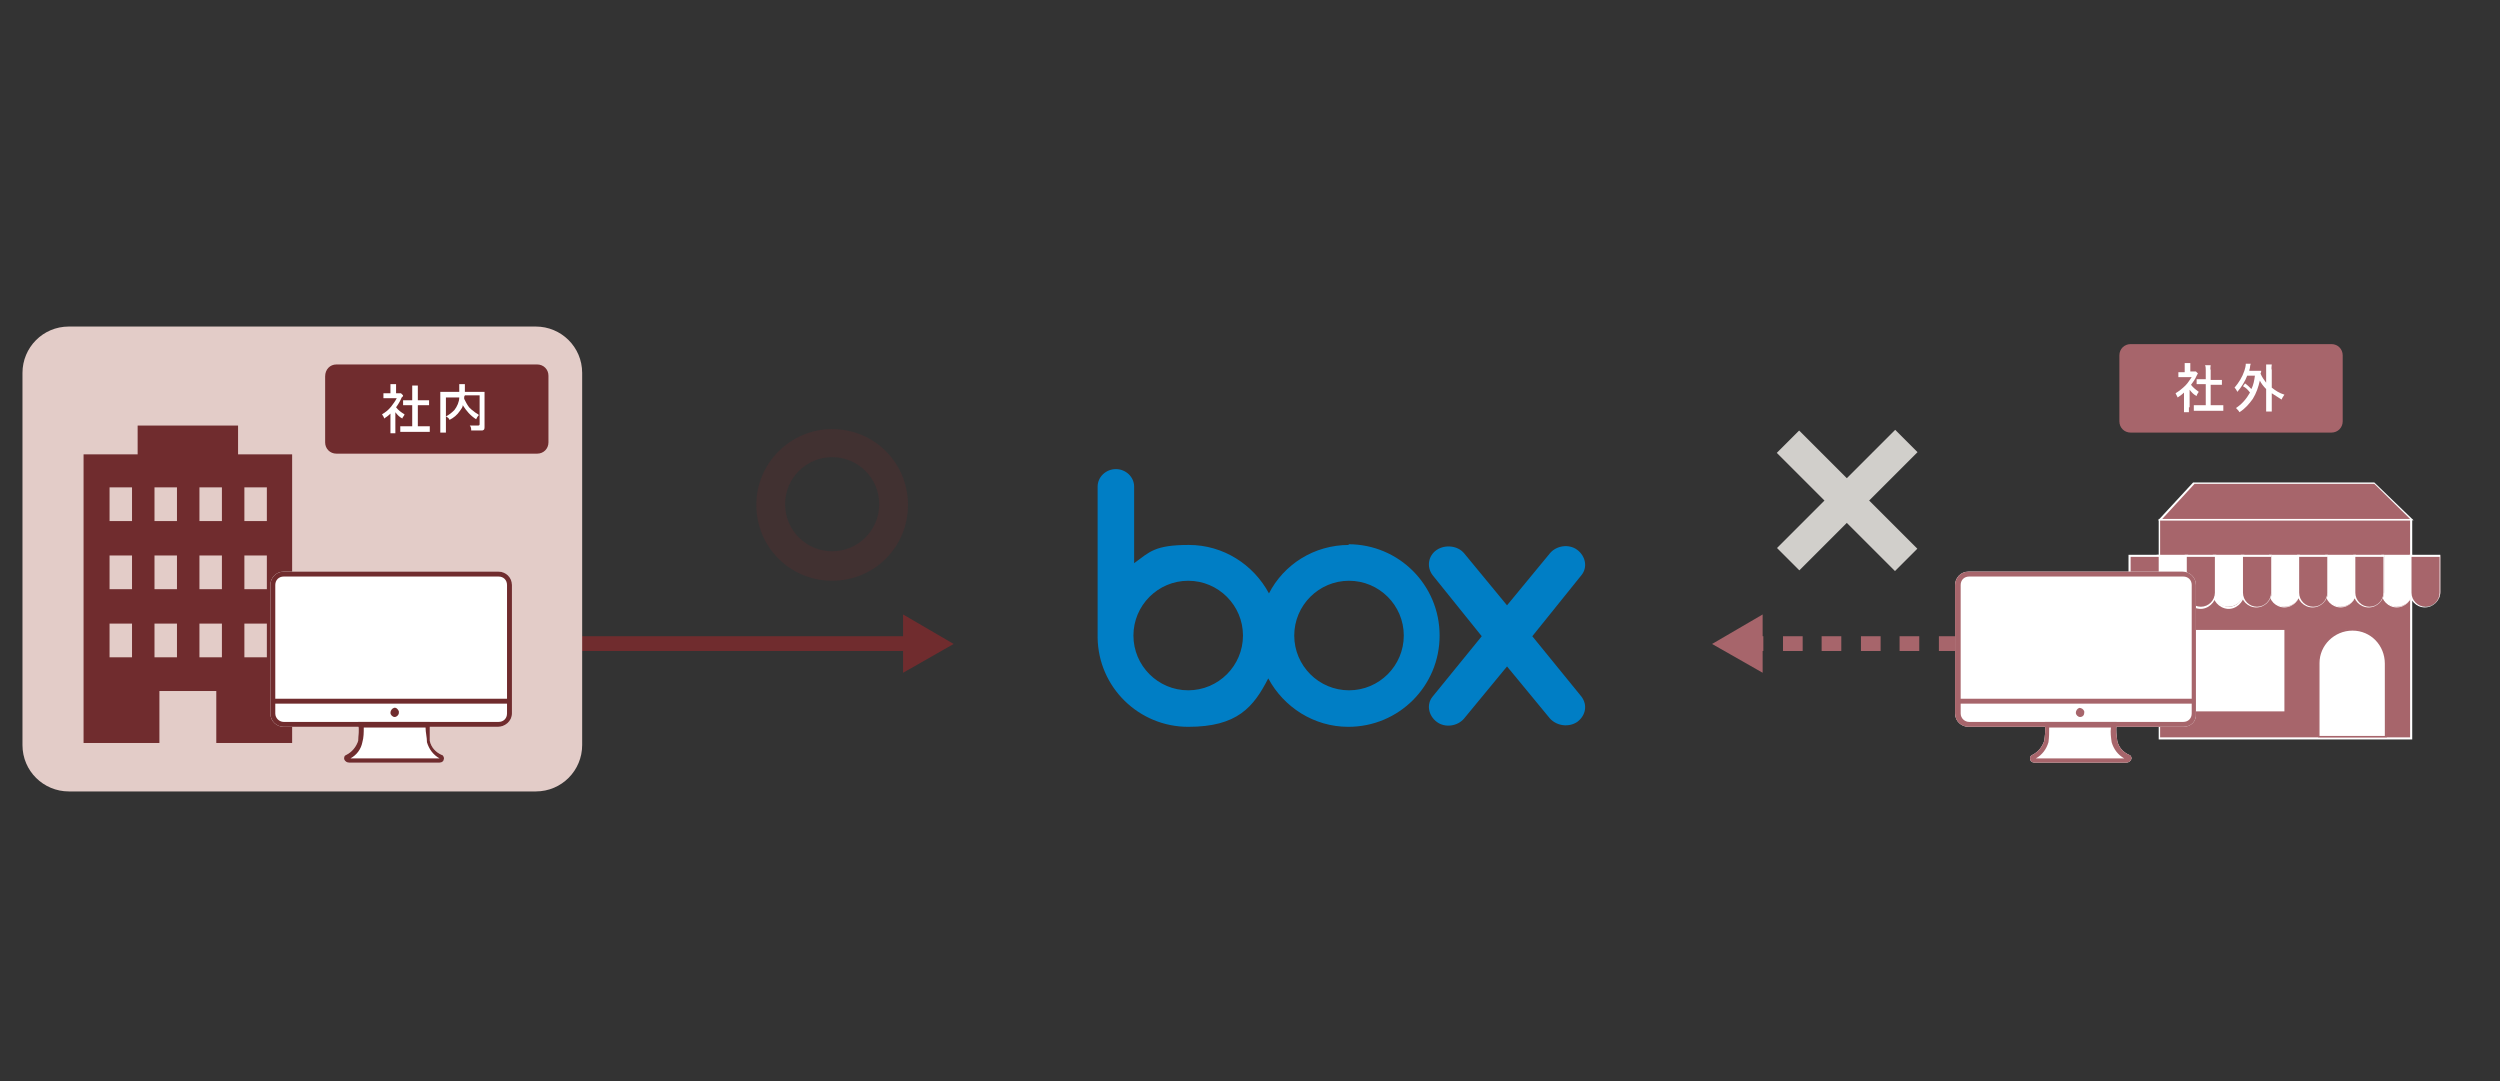 <?xml version="1.0" encoding="UTF-8"?>
<svg id="Layer_1" xmlns="http://www.w3.org/2000/svg" xmlns:xlink="http://www.w3.org/1999/xlink" version="1.1" viewBox="0 0 356 154">
  <rect x="0" y="0" width="356" height="154" fill="#333333" stroke="none"/>
  <!-- Generator: Adobe Illustrator 29.0.1, SVG Export Plug-In . SVG Version: 2.1.0 Build 192)  -->
  <defs>
    <style>
      .st0 {
        fill: none;
      }

      .st1 {
        fill: #a7656b;
      }

      .st2 {
        fill: #007ec5;
      }

      .st3 {
        fill: #702c2e;
      }

      .st4 {
        fill: #d1cfcb;
      }

      .st5 {
        clip-path: url(#clippath-1);
      }

      .st6 {
        fill: #fff;
      }

      .st7 {
        fill: #77272a;
      }

      .st8 {
        opacity: .2;
      }

      .st9 {
        fill: #e3ccc8;
      }

      .st10 {
        clip-path: url(#clippath);
      }
    </style>
    <clipPath id="clippath">
      <rect class="st0" x="155" y="65.5" width="72" height="39.3"/>
    </clipPath>
    <clipPath id="clippath-1">
      <rect class="st0" x="155" y="65.5" width="72" height="39.3"/>
    </clipPath>
  </defs>
  <g id="Layer_2">
    <g id="Layer_1-2">
      <rect class="st0" y="0" width="356" height="154"/>
      <g class="st8">
        <path class="st7" d="M118.5,61.1c-5.9,0-10.8,4.8-10.8,10.8s4.8,10.8,10.8,10.8,10.8-4.8,10.8-10.8h0c0-6-4.8-10.8-10.8-10.8h0M118.5,78.5c-3.7,0-6.7-3-6.7-6.7s3-6.7,6.7-6.7,6.7,3,6.7,6.7-3,6.7-6.7,6.7h0"/>
      </g>
      <rect class="st4" x="260.8" y="59.4" width="4.5" height="23.8" transform="translate(26.6 206.9) rotate(-45)"/>
      <rect class="st4" x="251.1" y="69" width="23.8" height="4.5" transform="translate(26.7 206.8) rotate(-45)"/>
      <rect class="st3" x="82.4" y="90.6" width="47.5" height="2.1"/>
      <polygon class="st3" points="128.6 95.8 135.8 91.7 128.6 87.5 128.6 95.8"/>
      <rect class="st1" x="287.2" y="90.6" width="1.4" height="2.1"/>
      <path class="st1" d="M284.4,92.7h-2.8v-2.1h2.8v2.1ZM278.9,92.7h-2.8v-2.1h2.8v2.1ZM273.3,92.7h-2.8v-2.1h2.8v2.1ZM267.8,92.7h-2.8v-2.1h2.8v2.1ZM262.2,92.7h-2.8v-2.1h2.8v2.1ZM256.7,92.7h-2.8v-2.1h2.8v2.1Z"/>
      <rect class="st1" x="249.7" y="90.6" width="1.4" height="2.1"/>
      <polygon class="st1" points="251 87.5 243.8 91.7 251 95.8 251 87.5"/>
      <path class="st9" d="M9.8,46.5h66.5c3.6,0,6.6,2.9,6.6,6.6v53c0,3.6-2.9,6.6-6.6,6.6H9.8c-3.6,0-6.6-2.9-6.6-6.6v-53c0-3.6,2.9-6.6,6.6-6.6Z"/>
      <path class="st1" d="M303.4,49h28.6c.9,0,1.6.7,1.6,1.6v9.4c0,.9-.7,1.6-1.6,1.6h-28.6c-.9,0-1.6-.7-1.6-1.6v-9.4c0-.9.7-1.6,1.6-1.6Z"/>
      <path class="st6" d="M311.7,58v.7h-.7v-2.8c-.3.3-.6.5-.9.7-.1-.2-.2-.4-.3-.6.5-.3,1-.7,1.4-1.1.4-.4.6-.8.9-1.2h-1.9v-.7h.9v-1.3h.8v1.2h.8l.3.3c-.1,0-.1.2-.2.3-.2.5-.5.9-.8,1.3.3.4.7.7,1.1,1-.1.2-.3.4-.3.6-.4-.2-.7-.5-1-.9v2.5ZM314.8,57.7h1.8v.8h-4.2v-.8h1.7v-3h-1.3v-.7h1.3v-1.3c0-.2,0-.5-.1-.7h.8c0,.2-.1.5,0,.7v1.4h1.6v.7h-1.6v2.9Z"/>
      <path class="st6" d="M319.7,54.6c.3.2.6.5.9.8.3-.6.4-1.2.5-1.9h-1.1c-.3.8-.8,1.6-1.4,2.3-.1-.2-.2-.4-.4-.6.6-.7,1.1-1.5,1.4-2.4.1-.3.2-.7.2-1h.7q-.1.3-.1.5c0,.2-.1.3-.1.5h1.7q0,.2-.1.4c.2.5.5.9.8,1.3v-2.6h.8c0,.3-.1.5,0,.8v2.5c.5.4,1.1.8,1.8,1-.1.2-.3.4-.4.7-.5-.3-.9-.6-1.4-.9v2.6h-.8v-3.2c-.4-.4-.7-.8-.9-1.2-.2.9-.5,1.8-1,2.6-.5.7-1.1,1.4-1.9,1.9-.1-.2-.3-.4-.5-.6.8-.5,1.5-1.3,2-2.2-.3-.4-.6-.7-1-.9l.3-.4Z"/>
      <path class="st3" d="M33.9,64.7v-4.1h-14.3v4.1h-7.7v41.1h10.8v-7.4h8.1v7.4h10.8v-41.1h-7.7ZM18.8,93.6h-3.2v-4.8h3.2v4.8ZM18.8,83.9h-3.2v-4.8h3.2v4.8ZM18.8,74.2h-3.2v-4.8h3.2v4.8ZM25.2,93.6h-3.2v-4.8h3.2v4.8h0ZM25.2,83.9h-3.2v-4.8h3.2v4.8h0ZM25.2,74.2h-3.2v-4.8h3.2v4.8h0ZM31.6,93.6h-3.2v-4.8h3.2v4.8ZM31.6,83.9h-3.2v-4.8h3.2v4.8ZM31.6,74.2h-3.2v-4.8h3.2v4.8ZM38,93.6h-3.2v-4.8h3.2v4.8ZM38,83.9h-3.2v-4.8h3.2v4.8ZM38,74.2h-3.2v-4.8h3.2v4.8Z"/>
      <path class="st6" d="M62.8,108.6h-13.1c-.3,0-.6-.2-.7-.5,0-.3,0-.5.3-.6.8-.4,1.4-1.1,1.7-2,0-.8.2-1.5,0-2.3v-.4h10.2v.4c0,.8,0,1.5,0,2.3.2.9.8,1.6,1.7,2,.2,0,.4.4.3.6,0,.3-.3.5-.6.5"/>
      <path class="st6" d="M70.9,103.5h-30.5c-1,0-1.9-.8-1.9-1.9v-18.3c0-1,.8-1.9,1.9-1.9h30.6c1,0,1.9.8,1.9,1.9h0v18.3c0,1.1-1,1.9-2,1.9h0"/>
      <path class="st3" d="M56.2,102.1c-.3,0-.6-.3-.6-.6h0c0-.3.2-.6.5-.7s.6.2.7.5v.2c0,.3-.3.6-.6.6M56.2,101.4h0c0,0,0,.2,0,0,0,0,0,0,0,0"/>
      <path class="st3" d="M62.8,108.6h-13.1c-.3,0-.6-.2-.7-.5,0-.3,0-.5.3-.6.8-.4,1.4-1.1,1.7-2,0-.8.2-1.5,0-2.3v-.4h10.2v.4c0,.8,0,1.5,0,2.3.2.9.8,1.6,1.7,2,.2,0,.4.4.3.6,0,.3-.3.5-.6.5M49.9,108h12.7c-.9-.5-1.5-1.3-1.8-2.3,0-.7-.2-1.4-.2-2.1h-8.8c0,.7,0,1.4-.2,2.1-.2,1-.8,1.8-1.7,2.3"/>
      <rect class="st3" x="38.8" y="99.5" width="33.7" height=".7"/>
      <path class="st3" d="M70.9,103.5h-30.5c-1,0-1.9-.8-1.9-1.9v-18.3c0-1,.8-1.9,1.9-1.9h30.6c1,0,1.9.8,1.9,1.9h0v18.3c0,1.1-1,1.9-2,1.9h0M40.4,82.1c-.7,0-1.2.5-1.2,1.2h0v18.3c0,.7.6,1.2,1.2,1.2h30.6c.7,0,1.2-.5,1.2-1.2v-18.3c0-.7-.5-1.2-1.2-1.2,0,0-30.6,0-30.6,0Z"/>
      <rect class="st1" x="307.5" y="74" width="35.9" height="31.2"/>
      <path class="st6" d="M343.5,105.3h-36.1v-31.4h36.1v31.4ZM307.6,105h35.6v-30.9h-35.6v30.9Z"/>
      <polygon class="st1" points="343.4 74 307.6 74 312.4 68.8 338.1 68.8 343.4 74"/>
      <path class="st6" d="M343.7,74.1h-36.4l.2-.2,4.8-5.2h25.8l5.6,5.4ZM307.9,73.9h35.3l-5.1-5h-25.6l-4.6,5Z"/>
      <rect class="st6" x="311.6" y="89.6" width="13.8" height="11.9"/>
      <path class="st1" d="M325.3,89.7v11.6h-13.6v-11.6h13.6M325.6,89.5h-14v12.1h14v-12.1Z"/>
      <path class="st6" d="M330.2,104.9v-10.5c0-2.6,2.1-4.8,4.8-4.8s4.7,2.1,4.8,4.8v10.5h-9.6Z"/>
      <path class="st1" d="M335,89.8c2.6,0,4.6,2.1,4.6,4.7v10.3h-9.3v-10.4c0-2.5,2.1-4.6,4.7-4.6M335,89.5c-2.7,0-4.9,2.2-4.9,4.9h0v10.6h9.8v-10.6c0-2.7-2.2-4.9-4.9-4.9h0Z"/>
      <path class="st6" d="M309.3,86.4c-1.2,0-2.1-.9-2.1-2.1h0v-5.2h4.3v5.2c0,1.2-1,2.1-2.2,2.1h0Z"/>
      <path class="st6" d="M311.4,79.3v5.1c0,1.1-.9,2-2,2s-2-.9-2-2v-5.1h4M311.6,79h-4.5v5.3c-.1,1.2.9,2.3,2.1,2.4s2.3-.9,2.4-2.1v-5.6h0Z"/>
      <path class="st6" d="M317.3,86.4c-1.2,0-2.1-1-2.1-2.1h0v-5.2h4.3v5.2c0,1.2-1,2.1-2.2,2.1h0Z"/>
      <path class="st6" d="M319.4,79.3v5.1c0,1.1-.9,2-2,2s-2-.9-2-2v-5.1h4M319.6,79h-4.5v5.3c-.1,1.2.9,2.3,2.1,2.4s2.3-.9,2.4-2.1v-5.6h0Z"/>
      <path class="st6" d="M325.3,86.4c-1.2,0-2.1-.9-2.1-2.1h0v-5.2h4.3v5.2c0,1.2-1,2.1-2.2,2.1h0Z"/>
      <path class="st6" d="M327.4,79.3v5.1c0,1.1-.9,2-2,2s-2-.9-2-2v-5.1h4M327.6,79h-4.5v5.3c0,1.2,1,2.2,2.2,2.2s2.2-1,2.2-2.2v-5.3h0Z"/>
      <path class="st6" d="M333.3,86.4c-1.2,0-2.1-.9-2.1-2.1h0v-5.2h4.3v5.2c0,1.2-1,2.1-2.2,2.1h0Z"/>
      <path class="st6" d="M335.4,79.3v5.1c0,1.1-.9,2-2,2s-2-.9-2-2v-5.1h4M335.6,79h-4.5v5.3c0,1.2,1,2.2,2.2,2.2s2.2-1,2.2-2.2v-5.3h0Z"/>
      <path class="st6" d="M341.3,86.4c-1.2,0-2.1-.9-2.1-2.1h0v-5.2h4.3v5.2c0,1.2-1,2.1-2.2,2.1h0Z"/>
      <path class="st6" d="M343.4,79.3v5.1c0,1.1-.9,2-2,2s-2-.9-2-2v-5.1h4M343.6,79h-4.5v5.3c0,1.2,1,2.2,2.2,2.2s2.2-1,2.2-2.2v-5.3h0Z"/>
      <path class="st1" d="M305.3,86.4c-1.2,0-2.1-1-2.1-2.1h0v-5.2h4.3v5.2c0,1.2-1,2.1-2.2,2.1h0Z"/>
      <path class="st6" d="M307.4,79.3v5.1c0,1.1-.9,2-2,2s-2-.9-2-2v-5.1h4M307.6,79h-4.5v5.3c-.1,1.2.9,2.3,2.1,2.4s2.3-.9,2.4-2.1v-5.6h0Z"/>
      <path class="st1" d="M313.3,86.4c-1.2,0-2.1-.9-2.1-2.1h0v-5.2h4.3v5.2c0,1.2-1,2.1-2.2,2.1h0Z"/>
      <path class="st6" d="M315.4,79.3v5.1c0,1.1-.9,2-2,2s-2-.9-2-2v-5.1h4M315.6,79h-4.5v5.3c-.1,1.2.9,2.3,2.1,2.4s2.3-.9,2.4-2.1v-5.6h0Z"/>
      <path class="st1" d="M321.3,86.4c-1.2,0-2.1-.9-2.1-2.1h0v-5.2h4.3v5.2c0,1.2-1,2.1-2.2,2.1h0Z"/>
      <path class="st6" d="M323.4,79.3v5.1c0,1.1-.9,2-2,2s-2-.9-2-2v-5.1h4M323.6,79h-4.5v5.3c0,1.2,1,2.2,2.2,2.2s2.2-1,2.2-2.2v-5.3h0Z"/>
      <path class="st1" d="M329.3,86.4c-1.2,0-2.1-1-2.1-2.1h0v-5.2h4.3v5.2c0,1.2-1,2.1-2.2,2.1h0Z"/>
      <path class="st6" d="M331.4,79.3v5.1c0,1.1-.9,2-2,2s-2-.9-2-2v-5.1h4M331.6,79h-4.5v5.3c0,1.2,1,2.2,2.2,2.2s2.2-1,2.2-2.2v-5.3h0Z"/>
      <path class="st1" d="M337.3,86.4c-1.2,0-2.1-.9-2.1-2.1h0v-5.2h4.3v5.2c0,1.2-1,2.1-2.2,2.1h0Z"/>
      <path class="st6" d="M339.4,79.3v5.1c0,1.1-.9,2-2,2s-2-.9-2-2v-5.1h4M339.6,79h-4.5v5.3c0,1.2,1,2.2,2.2,2.2s2.2-1,2.2-2.2v-5.3h0Z"/>
      <path class="st1" d="M345.3,86.4c-1.2,0-2.1-.9-2.1-2.1h0v-5.2h4.3v5.2c0,1.2-1,2.1-2.2,2.1h0Z"/>
      <path class="st6" d="M347.4,79.3v5.1c0,1.1-.9,2-2,2s-2-.9-2-2v-5.1h4M347.6,79h-4.5v5.3c0,1.2,1,2.2,2.2,2.2s2.2-1,2.2-2.2v-5.3h0Z"/>
      <path class="st6" d="M302.8,108.6h-13.1c-.3,0-.6-.2-.6-.5-.1-.3.1-.5.3-.6.8-.4,1.4-1.1,1.7-2,.1-.8.2-1.5.1-2.3v-.4h10.2v.4c-.1.8,0,1.5.1,2.3.2.9.8,1.6,1.7,2,.2,0,.4.4.3.6-.1.3-.4.5-.7.5"/>
      <path class="st6" d="M310.9,103.5h-30.6c-1,0-1.9-.8-1.9-1.9v-18.3c0-1,.8-1.9,1.9-1.9h30.5c1,0,1.9.8,1.9,1.9v18.3c.1,1.1-.7,1.9-1.8,1.9"/>
      <path class="st1" d="M296.2,102.1c-.3,0-.6-.3-.6-.6h0c0-.3.2-.6.5-.7.3,0,.6.2.7.5v.2c0,.3-.2.6-.6.6M296.2,101.4h0c0,0,0,.2,0,0,0,0,0,0,0,0"/>
      <path class="st1" d="M302.8,108.6h-13.1c-.3,0-.6-.2-.6-.5-.1-.3.1-.5.3-.6.8-.4,1.4-1.1,1.7-2,.1-.8.2-1.5.1-2.3v-.4h10.2v.4c-.1.8,0,1.5.1,2.3.2.9.8,1.6,1.7,2,.2,0,.4.4.3.6-.1.3-.4.5-.7.5M289.9,108h12.6c-.9-.5-1.5-1.3-1.8-2.3-.1-.7-.2-1.4-.1-2.1h-8.8c0,.7,0,1.4-.1,2.1-.3,1-.9,1.8-1.8,2.3"/>
      <rect class="st1" x="278.9" y="99.5" width="33.7" height=".7"/>
      <path class="st1" d="M310.9,103.5h-30.6c-1,0-1.9-.8-1.9-1.9v-18.3c0-1,.8-1.9,1.9-1.9h30.5c1,0,1.9.8,1.9,1.9v18.3c.1,1.1-.7,1.9-1.8,1.9M280.4,82.1c-.7,0-1.2.5-1.2,1.2h0v18.3c0,.7.6,1.2,1.2,1.2h30.5c.7,0,1.2-.5,1.2-1.2v-18.3c0-.7-.5-1.2-1.2-1.2,0,0-30.5,0-30.5,0Z"/>
      <path class="st3" d="M47.9,51.9h28.6c.9,0,1.6.7,1.6,1.6v9.5c0,.9-.7,1.6-1.6,1.6h-28.6c-.9,0-1.6-.7-1.6-1.6v-9.4c0-1,.7-1.7,1.6-1.7Z"/>
      <path class="st6" d="M56.3,60.9v.8h-.7v-2.8c-.3.3-.6.5-.9.7,0-.2-.2-.4-.3-.6.5-.3.9-.6,1.3-1.1.3-.4.6-.8.8-1.2h-1.9v-.7h1v-1.3h.8v1.3h.7l.3.3c0,0,0,.2-.2.3-.2.5-.5,1-.8,1.4.3.4.7.7,1.2,1,0,.2-.3.4-.3.6-.4-.2-.7-.5-1-.9v2.2ZM59.4,60.7h1.8v.8h-4.2v-.8h1.7v-3h-1.3v-.7h1.3v-2.1h.8c0,.2,0,.5,0,.7v1.4h1.6v.7h-1.6s0,3,0,3Z"/>
      <path class="st6" d="M66.1,56.5v.3c.2.4.4.8.7,1.2.2.2.4.4.7.6.2.2.5.3.7.5-.2.2-.3.4-.4.6-.8-.5-1.4-1.2-1.9-2,0,.3-.2.5-.4.8-.4.6-.9,1-1.5,1.3,0-.2-.3-.4-.5-.5.4-.2.8-.5,1.2-.9.4-.5.7-1.2.7-1.8h-1.9v5h-.8c0-.3,0-.6,0-.9v-4.9h2.7v-.5c0-.2,0-.4,0-.6h.8v1.1h2.8v4.9c0,.4,0,.5-.3.6-.3,0-.5,0-.8,0h-.8c0-.2,0-.5-.2-.7.3,0,.7,0,1,0s.4,0,.4-.2v-4.1s-2.1,0-2.1,0Z"/>
    </g>
  </g>
  <g id="_アートワーク_41" data-name="アートワーク_41">
    <g class="st10">
      <g class="st5">
        <path class="st2" d="M192.1,77.6c-5,0-9.3,2.8-11.4,6.9-2.2-4.1-6.5-6.9-11.4-6.9s-5.6,1-7.8,2.6v-10.9c0-1.4-1.2-2.5-2.6-2.5s-2.6,1.1-2.6,2.5v21.5h0c.1,7.1,5.9,12.7,12.9,12.7s9.3-2.8,11.4-6.9c2.2,4.1,6.5,6.9,11.4,6.9,7.2,0,13-5.8,13-13s-5.8-13-13-13M169.2,98.3c-4.3,0-7.8-3.5-7.8-7.8s3.5-7.8,7.8-7.8,7.8,3.5,7.8,7.8-3.5,7.8-7.8,7.8M192.1,98.3c-4.3,0-7.8-3.5-7.8-7.8s3.5-7.8,7.8-7.8,7.8,3.5,7.8,7.8-3.5,7.8-7.8,7.8"/>
        <path class="st2" d="M225.2,99.2l-7-8.6,7-8.7c.9-1.1.6-2.7-.6-3.6-1.2-.9-3-.6-3.9.5h0s-6.1,7.4-6.1,7.4l-6.1-7.4h0c-.9-1.1-2.7-1.3-3.9-.5-1.2.8-1.5,2.4-.6,3.6h0l7,8.7-7,8.6h0c-.9,1.1-.6,2.7.6,3.6,1.2.9,3,.6,3.9-.5l6.1-7.4,6.1,7.4c1,1.1,2.7,1.3,3.9.5,1.2-.9,1.5-2.4.6-3.6"/>
      </g>
    </g>
  </g>
</svg>